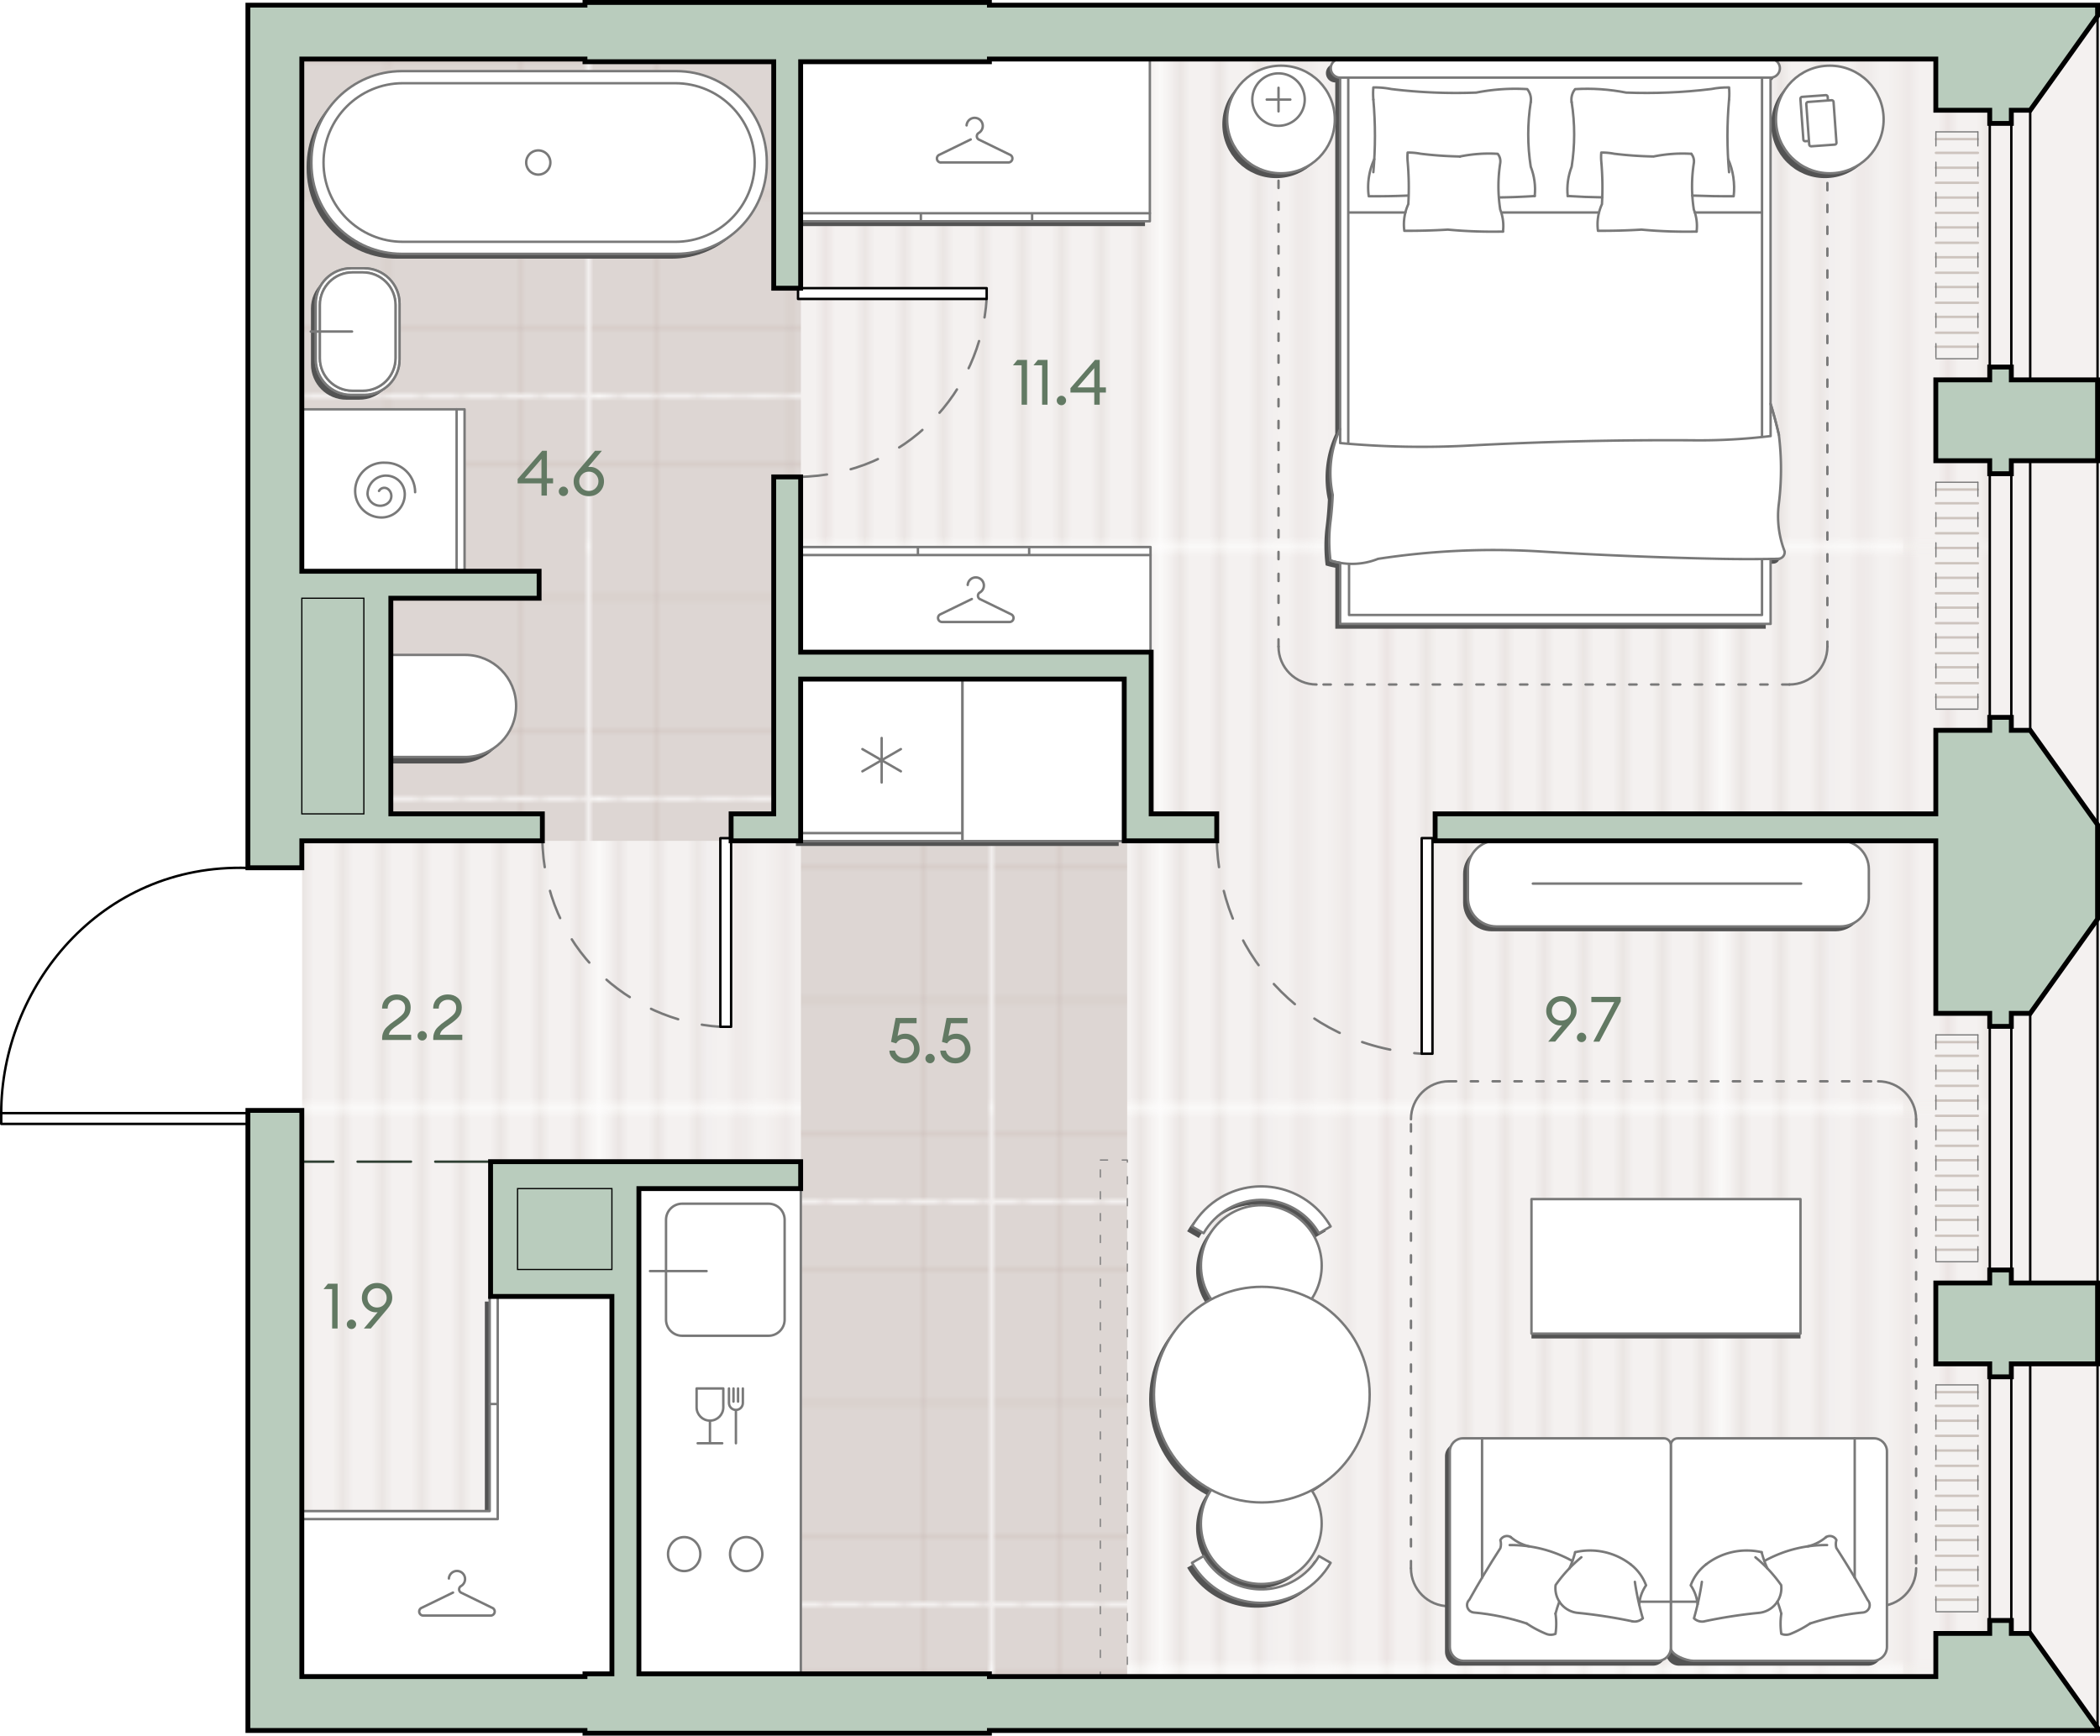 <?xml version="1.0" encoding="UTF-8" standalone="no"?>
<svg
   xml:space="preserve"
   width="432.69"
   height="357.67"
   version="1.0"
   viewBox="0 0 432.69 357.67"
   id="svg255"
   sodipodi:docname="4KM7CThKEtPCDtuZ.svg"
   xmlns:inkscape="http://www.inkscape.org/namespaces/inkscape"
   xmlns:sodipodi="http://sodipodi.sourceforge.net/DTD/sodipodi-0.dtd"
   xmlns:xlink="http://www.w3.org/1999/xlink"
   xmlns="http://www.w3.org/2000/svg"
   xmlns:svg="http://www.w3.org/2000/svg"><defs
     id="defs259" /><sodipodi:namedview
     id="namedview257"
     pagecolor="#ffffff"
     bordercolor="#000000"
     borderopacity="0.25"
     inkscape:showpageshadow="2"
     inkscape:pageopacity="0.0"
     inkscape:pagecheckerboard="0"
     inkscape:deskcolor="#d1d1d1" /><pattern
     id="a_319"
     width="56.44"
     height="56.44"
     x="-492.2"
     y="418.22"
     patternUnits="userSpaceOnUse"
     style="overflow:visible"
     viewBox="0 -56.44 56.44 56.44"><path
       d="M0-56.44h56.44V0H0z"
       style="fill:none"
       id="path2" /><path
       d="M0-56.44h56.44V0H0z"
       style="fill:none"
       id="path4" /><path
       d="M0-56.44h56.44V0H0z"
       style="fill:#f4f1f0"
       id="path6" /><path
       d="M54.67 0v-56.44M50.6 0v-56.44M46.53 0v-56.44M42.46 0v-56.44M38.39 0v-56.44M34.32 0v-56.44M30.26 0v-56.44M26.19 0v-56.44M22.12 0v-56.44M18.05 0v-56.44M13.98 0v-56.44M9.91 0v-56.44M5.85 0v-56.44M1.78 0v-56.44"
       style="fill:none;stroke:#d1c4be;stroke-width:.25;stroke-miterlimit:10"
       id="path8" /></pattern><pattern
     id="c_748"
     width="82.02"
     height="82.02"
     x="-492.2"
     y="418.22"
     patternUnits="userSpaceOnUse"
     style="overflow:visible"
     viewBox="0 -82.02 82.02 82.02"><path
       d="M0-82.02h82.02V0H0z"
       style="fill:none"
       id="path11" /><path
       d="M0-82.02h82.02V0H0z"
       style="fill:none"
       id="path13" /><path
       d="M0-82.02h82.02V0H0z"
       style="fill:#ddd6d3"
       id="path15" /><path
       d="M0-68.35h82.02M0-41.01h82.02M0-13.67h82.02M41.01-82.02V0M13.67-82.02V0m54.68-82.02V0"
       style="fill:none;stroke:#c7b6b1;stroke-width:.25;stroke-miterlimit:10"
       id="path17" /></pattern><path
     d="M432.44 3.79v73.99h.25v17.67h-.25v73.99l.25.35v19.76l-.09.13-.16.22v73.99h.25v17.67h-.25v73.99l.25.35v1.22H204.36v.56h-84.33v-.56H50.58V231.86H.25c-.14 0-.25-.11-.25-.25v-2.22c0-13.96 5.76-27.55 15.81-37.29 9.43-9.14 21.45-13.77 34.77-13.49V.56h69.44V0h84.33v.56h228.33v2.88z"
     style="fill:#fff"
     id="path20" /><path
     d="M392.13 1.06h40.07v354.58h-40.07z"
     style="fill:#f4f1f0"
     id="path22" /><pattern
     xlink:href="#a_319"
     id="b_774"
     patternTransform="matrix(2.029 0 0 -2.029 16273.564 -34198.441)" /><path
     d="M62.24 12.16h347.53V345.5H62.24z"
     style="fill:url(#b_774)"
     id="path25" /><pattern
     xlink:href="#c_748"
     id="d_279"
     patternTransform="matrix(1 0 0 -1 198.969 -17677.584)" /><path
     d="M62.24 12.16h102.78v161.12H62.24z"
     style="fill:url(#d_279)"
     id="path28" /><pattern
     xlink:href="#c_748"
     id="e_667"
     patternTransform="matrix(1 0 0 -1 198.969 -17677.584)" /><path
     d="M165.03 139.94v105h-33.34V345.5h100.55V139.94z"
     style="fill:url(#e_667)"
     id="path31" /><path
     d="M99.9 268.22v44.18H61.24v34.15h63.71v-78.33zm-13.69 65.71h6.94m-.81-4.74-6.43 3.13"
     style="fill:#535353"
     id="path33" /><path
     d="M85.91 332.32c-.43.16-.64.64-.48 1.07.12.32.43.54.78.54m7.76-6.07c.8-.45 1.09-1.47.64-2.27s-1.47-1.09-2.27-.64c-.49.28-.81.78-.85 1.34m8.61 7.64h-6.95m.82-4.74 6.42 3.13m-.29 1.61c.46 0 .83-.37.83-.83a.84.84 0 0 0-.54-.78m-6.42-4.46a.78.78 0 0 0 0 1.33m7.58-15.14H61.06m38.89-23.72h1.6m0-22.11v45.83M163.99 141h33.33v33.33h-33.33zm0 31.68h33.33m-16.66-19.6v9.17m3.96-6.88-7.93 4.58m7.93 0-7.93-4.58M197.32 141h33.18v33.33h-33.18z"
     style="fill:#535353"
     id="path35" /><path
     d="M164.99 140h33.33v33.33h-33.33z"
     style="fill:#fff;stroke:#797979;stroke-width:.5;stroke-linecap:round;stroke-linejoin:round;stroke-miterlimit:10"
     id="path37" /><path
     d="M164.99 171.68h33.33m-16.66-19.6v9.17m3.96-6.88-7.93 4.58m7.93 0-7.93-4.58"
     style="fill:none;stroke:#797979;stroke-width:.5;stroke-linecap:round;stroke-linejoin:round;stroke-miterlimit:10"
     id="path39" /><path
     d="M98.37 278.3h99.94v33.33H98.37z"
     style="fill:#fff;stroke:#797979;stroke-width:.5;stroke-linecap:round;stroke-linejoin:round;stroke-miterlimit:10"
     transform="rotate(-90 148.342 294.968)"
     id="path41" /><path
     d="M143.53 286.13v3.88m0 0c0 1.52 1.23 2.75 2.75 2.75m0 0v4.66m0 0h-2.53m-.22-11.29h2.75m2.75 0v3.88m-2.75 2.75c1.52 0 2.75-1.23 2.75-2.75m-2.75 7.41h2.53m.22-11.29h-2.75m3.92 0v2.99m0 0c0 .79.64 1.43 1.43 1.43m0 0v6.87m1.43-11.29v2.99m-1.43 1.43c.79 0 1.43-.64 1.43-1.43m-1.93-2.99v2.71m.94-2.71v2.71m-6.48-26.9h-11.66m3.3-10.56v20.56c0 1.84 1.49 3.33 3.33 3.33h17.78c1.84 0 3.33-1.49 3.33-3.33v-20.56c0-1.84-1.49-3.33-3.33-3.33h-17.78c-1.84 0-3.33 1.49-3.33 3.33"
     style="fill:none;stroke:#797979;stroke-width:.5;stroke-linecap:round;stroke-linejoin:round;stroke-miterlimit:10"
     id="path43" /><path
     d="M198.32 140h33.18v33.33h-33.18z"
     style="fill:#fff;stroke:#797979;stroke-width:.5;stroke-linecap:round;stroke-linejoin:round;stroke-miterlimit:10"
     id="path45" /><path
     d="M150.42 320.26c0-1.93 1.49-3.5 3.33-3.5s3.33 1.57 3.33 3.5-1.49 3.5-3.33 3.5-3.33-1.57-3.33-3.5m-12.78 0c0-1.93 1.49-3.5 3.33-3.5s3.33 1.57 3.33 3.5-1.49 3.5-3.33 3.5-3.33-1.57-3.33-3.5"
     style="fill:none;stroke:#797979;stroke-width:.5;stroke-linecap:round;stroke-linejoin:round;stroke-miterlimit:10"
     id="path47" /><path
     d="M62.39 84.35h33.33v33.33H62.39z"
     style="fill:#fff;stroke:#797979;stroke-width:.5;stroke-linecap:round;stroke-linejoin:round;stroke-miterlimit:10"
     id="path49" /><path
     d="M94.08 117.68V84.35m-14.05 16.51a1.25 1.25 0 0 0-1.77.08c-.06.07-.12.15-.17.23m1.74 2.58a1.86 1.86 0 0 0 .48-2.58c-.08-.11-.17-.22-.27-.31m-4.31.99a2.624 2.624 0 0 0 4.1 1.91m-.27-5.75a3.83 3.83 0 0 0-3.83 3.83m7.67.01a3.83 3.83 0 0 0-3.83-3.83m-.96 8.62a4.79 4.79 0 0 0 4.79-4.79m-10.22-.64c0 3 2.43 5.43 5.43 5.43m.85-11.28a5.866 5.866 0 0 0-6.27 5.43c-.01.14-.01.28-.01.42m12.35.22c0-3.35-2.72-6.07-6.07-6.07"
     style="fill:none;stroke:#797979;stroke-width:.5;stroke-linecap:round;stroke-linejoin:round;stroke-miterlimit:10"
     id="path51" /><path
     d="M156.99 34.31v.35c0 10.3-8.35 18.65-18.65 18.65H81.82c-10.3 0-18.65-8.35-18.65-18.65v-.35c0-10.3 8.35-18.65 18.65-18.65h56.51c10.31 0 18.66 8.35 18.66 18.65"
     style="fill:#535353"
     id="path53" /><path
     d="M157.99 33.31v.35c0 10.3-8.35 18.65-18.65 18.65H82.82c-10.3 0-18.65-8.35-18.65-18.65v-.35c0-10.3 8.35-18.65 18.65-18.65h56.51c10.31 0 18.66 8.35 18.66 18.65"
     style="fill:#fff;stroke:#797979;stroke-width:.5;stroke-linecap:round;stroke-linejoin:round;stroke-miterlimit:10"
     id="path55" /><path
     d="M155.5 33.49c0 9.02-7.32 16.34-16.34 16.34H83c-9.02 0-16.34-7.32-16.34-16.34v0c0-9.02 7.32-16.34 16.34-16.34h56.16c9.02 0 16.34 7.32 16.34 16.34"
     style="fill:none;stroke:#797979;stroke-width:.5;stroke-linecap:round;stroke-linejoin:round;stroke-miterlimit:10"
     id="path57" /><path
     d="M108.42 33.49a2.49 2.49 0 1 1 4.98 0 2.49 2.49 0 0 1-4.98 0"
     style="fill:none;stroke:#797979;stroke-width:.5;stroke-linecap:round;stroke-linejoin:round;stroke-miterlimit:10"
     id="path59" /><path
     d="M81.32 63.58v11.5c0 4.02-3.26 7.29-7.29 7.29h-2.67c-4.02 0-7.29-3.26-7.29-7.29v-11.5c0-4.02 3.26-7.29 7.29-7.29h2.67c4.03.01 7.29 3.27 7.29 7.29"
     style="fill:#535353"
     id="path61" /><path
     d="M82.32 62.58v11.5c0 4.02-3.26 7.29-7.29 7.29h-2.67c-4.02 0-7.29-3.26-7.29-7.29v-11.5c0-4.02 3.26-7.29 7.29-7.29h2.67c4.03.01 7.29 3.27 7.29 7.29"
     style="fill:#fff;stroke:#797979;stroke-width:.5;stroke-linecap:round;stroke-linejoin:round;stroke-miterlimit:10"
     id="path63" /><path
     d="M82.32 62.58v11.5c0 4.02-3.26 7.29-7.29 7.29h-2.67c-4.02 0-7.29-3.26-7.29-7.29v-11.5c0-4.02 3.26-7.29 7.29-7.29h2.67c4.03.01 7.29 3.27 7.29 7.29"
     style="fill:#fff;stroke:#797979;stroke-width:.5;stroke-linecap:round;stroke-linejoin:round;stroke-miterlimit:10"
     id="path65" /><path
     d="M81.49 62.86v10.93c0 3.72-3.01 6.73-6.73 6.73h-2.12c-3.72 0-6.73-3.01-6.73-6.73V62.86c0-3.72 3.01-6.73 6.73-6.73h2.12c3.72 0 6.73 3.01 6.73 6.73"
     style="fill:#fff;stroke:#797979;stroke-width:.5;stroke-linecap:round;stroke-linejoin:round;stroke-miterlimit:10"
     id="path67" /><path
     d="M81.49 62.86v10.93c0 3.72-3.01 6.73-6.73 6.73h-2.12c-3.72 0-6.73-3.01-6.73-6.73V62.86c0-3.72 3.01-6.73 6.73-6.73h2.12c3.72 0 6.73 3.01 6.73 6.73"
     style="fill:#fff;stroke:#797979;stroke-width:.5;stroke-linecap:round;stroke-linejoin:round;stroke-miterlimit:10"
     id="path69" /><path
     d="M72.54 68.32h-8.51"
     style="fill:none;stroke:#797979;stroke-width:.5;stroke-linecap:round;stroke-linejoin:round;stroke-miterlimit:10"
     id="path71" /><path
     d="M100.9 267.22v44.18H62.24v34.15h63.71v-78.33z"
     style="fill:#fff;stroke:#797979;stroke-width:.5;stroke-linecap:round;stroke-linejoin:round;stroke-miterlimit:10"
     id="path73" /><path
     d="M87.21 332.93h6.94m-.81-4.74-6.43 3.13m0 0c-.43.16-.64.64-.48 1.07.12.32.43.54.78.54m7.76-6.07c.8-.45 1.09-1.47.64-2.27s-1.47-1.09-2.27-.64c-.49.28-.81.78-.85 1.34m8.61 7.64h-6.95m.82-4.74 6.42 3.13m-.29 1.61c.46 0 .83-.37.83-.83a.84.84 0 0 0-.54-.78m-6.42-4.46a.78.78 0 0 0 0 1.33m7.58-15.14H62.06m38.89-23.72h1.6m0-22.11v45.83"
     style="fill:none;stroke:#797979;stroke-width:.5;stroke-linecap:round;stroke-linejoin:round;stroke-miterlimit:10"
     id="path75" /><path
     d="M105 146.82c0 5.81-4.71 10.52-10.52 10.52H66.87V136.3h27.61c5.81.01 10.52 4.71 10.52 10.52m-26.03-10.51v21.03"
     style="fill:#535353"
     id="path77" /><path
     d="M106.34 145.48c0 5.81-4.71 10.52-10.52 10.52h-27.6v-21.04h27.61c5.8 0 10.51 4.71 10.51 10.52"
     style="fill:#fff;stroke:#797979;stroke-width:.5;stroke-linecap:round;stroke-linejoin:round;stroke-miterlimit:10"
     id="path79" /><path
     d="M80.31 134.96V156"
     style="fill:none;stroke:#797979;stroke-width:.5;stroke-linecap:round;stroke-linejoin:round;stroke-miterlimit:10"
     id="path81" /><path
     d="M407.53 332.14v-46.75h-8.65v46.75z"
     style="fill-rule:evenodd;clip-rule:evenodd;fill:#f4f2f1"
     id="path83" /><path
     d="M398.88 289.71h8.65m-8.65 6.18h8.65m-8.65-3.11h8.65m-8.65-5.89h8.65m-8.65 12.03h8.65m-8.65 6.15h8.65m-8.65 6.15h8.65m-8.65 6.15h8.65m-8.65 6.15h8.65m-8.65 6.14h8.65m-8.65-27.59h8.65m-8.65 6.18h8.65m-8.65 6.18h8.65m-8.65 6.18h8.65m-8.65 6.18h8.65"
     style="fill:none;stroke:#cdc4be;stroke-width:.5;stroke-linecap:round;stroke-linejoin:round;stroke-miterlimit:10"
     id="path85" /><path
     d="M398.88 285.4v46.74m8.65-46.74v46.74"
     style="fill:none;stroke:#797979;stroke-width:.255;stroke-linecap:round;stroke-linejoin:round;stroke-miterlimit:10;stroke-dasharray:2.9,3.333"
     id="path87" /><path
     d="M398.88 332.14h8.65m0-46.75h-8.65"
     style="fill:none;stroke:#797979;stroke-width:.255;stroke-linecap:round;stroke-linejoin:round;stroke-miterlimit:10"
     id="path89" /><path
     d="M407.53 260.02v-46.76h-8.65v46.76z"
     style="fill-rule:evenodd;clip-rule:evenodd;fill:#f4f2f1"
     id="path91" /><path
     d="M398.88 217.58h8.65m-8.65 6.18h8.65m-8.65-3.11h8.65m-8.65-5.89h8.65m-8.65 12.04h8.65m-8.65 6.14h8.65m-8.65 6.15h8.65m-8.65 6.15h8.65m-8.65 6.15h8.65m-8.65 6.15h8.65m-8.65-27.6h8.65m-8.65 6.18h8.65m-8.65 6.18h8.65m-8.65 6.18h8.65m-8.65 6.18h8.65"
     style="fill:none;stroke:#cdc4be;stroke-width:.5;stroke-linecap:round;stroke-linejoin:round;stroke-miterlimit:10"
     id="path93" /><path
     d="M398.88 213.27v46.75m8.65-46.75v46.75"
     style="fill:none;stroke:#797979;stroke-width:.255;stroke-linecap:round;stroke-linejoin:round;stroke-miterlimit:10;stroke-dasharray:2.9,3.333"
     id="path95" /><path
     d="M398.88 260.02h8.65m0-46.76h-8.65"
     style="fill:none;stroke:#797979;stroke-width:.255;stroke-linecap:round;stroke-linejoin:round;stroke-miterlimit:10"
     id="path97" /><path
     d="M407.53 146.14V99.38h-8.65v46.76z"
     style="fill-rule:evenodd;clip-rule:evenodd;fill:#f4f2f1"
     id="path99" /><path
     d="M398.88 103.71h8.65m-8.65 6.18h8.65m-8.65-3.12h8.65m-8.65-5.89h8.65m-8.65 12.04h8.65m-8.65 6.15h8.65m-8.65 6.15h8.65m-8.65 6.14h8.65m-8.65 6.15h8.65m-8.65 6.15h8.65m-8.65-27.59h8.65m-8.65 6.18h8.65m-8.65 6.17h8.65m-8.65 6.18h8.65m-8.65 6.18h8.65"
     style="fill:none;stroke:#cdc4be;stroke-width:.5;stroke-linecap:round;stroke-linejoin:round;stroke-miterlimit:10"
     id="path101" /><path
     d="M398.88 99.39v46.75m8.65-46.75v46.75"
     style="fill:none;stroke:#797979;stroke-width:.255;stroke-linecap:round;stroke-linejoin:round;stroke-miterlimit:10;stroke-dasharray:2.9,3.333"
     id="path103" /><path
     d="M398.88 146.14h8.65m0-46.76h-8.65"
     style="fill:none;stroke:#797979;stroke-width:.255;stroke-linecap:round;stroke-linejoin:round;stroke-miterlimit:10"
     id="path105" /><path
     d="M407.53 73.93V27.17h-8.65v46.76z"
     style="fill-rule:evenodd;clip-rule:evenodd;fill:#f4f2f1"
     id="path107" /><path
     d="M398.88 31.5h8.65m-8.65 6.17h8.65m-8.65-3.11h8.65m-8.65-5.89h8.65m-8.65 12.04h8.65m-8.65 6.15h8.65m-8.65 6.15h8.65m-8.65 6.14h8.65m-8.65 6.15h8.65m-8.65 6.15h8.65m-8.65-27.6h8.65m-8.65 6.18h8.65m-8.65 6.18h8.65m-8.65 6.18h8.65m-8.65 6.18h8.65"
     style="fill:none;stroke:#cdc4be;stroke-width:.5;stroke-linecap:round;stroke-linejoin:round;stroke-miterlimit:10"
     id="path109" /><path
     d="M398.88 27.18v46.75m8.65-46.75v46.75"
     style="fill:none;stroke:#797979;stroke-width:.255;stroke-linecap:round;stroke-linejoin:round;stroke-miterlimit:10;stroke-dasharray:2.9,3.333"
     id="path111" /><path
     d="M398.88 73.93h8.65m0-46.76h-8.65"
     style="fill:none;stroke:#797979;stroke-width:.255;stroke-linecap:round;stroke-linejoin:round;stroke-miterlimit:10"
     id="path113" /><path
     d="M394.8 230.65v92.53m-96.26-100.35h88.45m-96.27 100.35v-92.53M386.99 331h-88.45"
     style="fill:none;stroke:#797979;stroke-width:.5;stroke-linecap:round;stroke-linejoin:round;stroke-miterlimit:10;stroke-dasharray:1.5,3"
     id="path115" /><path
     d="M394.8 230.65c0-4.32-3.5-7.82-7.82-7.82m.01 108.17c4.32 0 7.82-3.5 7.82-7.82m-96.27-100.35c-4.32 0-7.82 3.5-7.82 7.82m0 92.53c0 4.32 3.5 7.82 7.82 7.82"
     style="fill:none;stroke:#797979;stroke-width:.5;stroke-linecap:round;stroke-linejoin:round;stroke-miterlimit:10"
     id="path117" /><path
     d="M315.54 248.12h55.43v27.72h-55.43z"
     style="fill:#535353"
     transform="rotate(-180 343.26 261.974)"
     id="path119" /><path
     d="M344.69 297.4h40.39c1.5 0 2.71 1.21 2.71 2.71v40.25c0 1.6-1.3 2.9-2.9 2.9h-38.93c-1.5 0-2.71-1.21-2.71-2.71v-41.72c.01-.78.65-1.43 1.44-1.43"
     style="fill:#535353"
     id="path121" /><path
     d="M341.83 297.4h-41.39c-1.5 0-2.71 1.21-2.71 2.71v40.25c0 1.6 1.3 2.9 2.9 2.9h39.93c1.5 0 2.71-1.21 2.71-2.71v-41.72c-.01-.78-.65-1.43-1.44-1.43"
     style="fill:#535353"
     id="path123" /><path
     d="M345.69 296.4h40.39c1.5 0 2.71 1.21 2.71 2.71v40.25c0 1.6-1.3 2.9-2.9 2.9h-36.93c-1.5 0-4.71-1.21-4.71-2.71v-41.72c.01-.78.65-1.43 1.44-1.43"
     style="fill:#fff;stroke:#797979;stroke-width:.5;stroke-linecap:round;stroke-linejoin:round;stroke-miterlimit:10"
     id="path125" /><path
     d="M342.83 296.4h-41.39c-1.5 0-2.71 1.21-2.71 2.71v40.25c0 1.6 1.3 2.9 2.9 2.9h39.93c1.5 0 2.71-1.21 2.71-2.71v-41.72c-.01-.78-.65-1.43-1.44-1.43"
     style="fill:#fff;stroke:#797979;stroke-width:.5;stroke-linecap:round;stroke-linejoin:round;stroke-miterlimit:10"
     id="path127" /><path
     d="M314.58 334.57c-3.54-1.17-7.2-1.93-10.9-2.27m-.96-2.61c-.6.6-.59 1.57.01 2.17.25.25.58.4.94.44m5.47-13.26c-2.25 3.48-4.39 7.04-6.41 10.66m6.41-10.66c.16-.54.16-1.12 0-1.66m12.15 12.67c-.3.82-.57 1.64-.79 2.48m-9.23-15.78c-.72-.43-1.65-.19-2.08.53-.02.03-.04.06-.05.09m14.85 4.32c-3.95-2.2-8.4-3.33-12.93-3.29"
     style="fill:none;stroke:#797979;stroke-width:.5;stroke-linecap:round;stroke-linejoin:round;stroke-miterlimit:10"
     id="path129" /><path
     d="M311.27 316.75c1.09.93 2.39 1.59 3.78 1.91m5.45 18.03c.2-1.38.2-2.78 0-4.16m-1.94 4.16c.62.26 1.32.26 1.94 0m-5.92-2.12c1.25.84 2.59 1.55 3.98 2.12m18.29-10.71c.38 2.54.92 5.04 1.63 7.51m-2.16.62c-3.71-.78-7.46-1.36-11.23-1.74m10.91-9.98a13.67 13.67 0 0 0-11.45-2.52m1.28 1.04a29.2 29.2 0 0 0-5.31 5.74m0 .01a5.11 5.11 0 0 0 4.45 5.7c.04.01.08.01.12.01"
     style="fill:none;stroke:#797979;stroke-width:.5;stroke-linecap:round;stroke-linejoin:round;stroke-miterlimit:10"
     id="path131" /><path
     d="M336.32 334.11c.78.17 1.59-.07 2.17-.63m.67-6.78a8.2 8.2 0 0 0-1.42 3.91m1.42-3.91c-.63-1.7-1.73-3.2-3.16-4.31m-12.63.81c.49-1.07.89-2.19 1.18-3.33m59.3 12.43a49.4 49.4 0 0 0-10.9 2.27m10.9-2.27c.84-.08 1.46-.82 1.38-1.67-.03-.35-.19-.68-.44-.94m.01 0c-2.02-3.62-4.16-7.17-6.41-10.66m-.01-1.66a2.93 2.93 0 0 0 0 1.66m-11.36 13.5c-.22-.84-.49-1.67-.79-2.48m12.15-12.68a1.507 1.507 0 0 0-2.03-.67c-.03.02-.06.03-.09.05m.2 1.65c-4.52-.04-8.97 1.09-12.93 3.29"
     style="fill:none;stroke:#797979;stroke-width:.5;stroke-linecap:round;stroke-linejoin:round;stroke-miterlimit:10"
     id="path133" /><path
     d="M372.47 318.67a9 9 0 0 0 3.78-1.91m-9.23 15.77c-.2 1.38-.2 2.78 0 4.16m0 0c.62.26 1.32.26 1.94 0m0 0c1.39-.57 2.73-1.28 3.98-2.12m-23.91-1.08c.71-2.46 1.26-4.97 1.63-7.51m11.77 6.39c-3.77.37-7.52.95-11.23 1.74m11.77-14.24c-4-.92-8.21 0-11.45 2.52m15.48 4.27a29.2 29.2 0 0 0-5.31-5.74m.74 11.45a5.11 5.11 0 0 0 4.58-5.59c0-.04-.01-.08-.01-.12m-17.97 6.83c.57.56 1.39.79 2.17.63"
     style="fill:none;stroke:#797979;stroke-width:.5;stroke-linecap:round;stroke-linejoin:round;stroke-miterlimit:10"
     id="path135" /><path
     d="M349.78 330.61c-.13-1.4-.62-2.75-1.42-3.91m3.16-4.31a9.7 9.7 0 0 0-3.16 4.31m14.61-6.83c.29 1.14.69 2.26 1.18 3.33m-14.44 6.87h-5.45m37.89-4.96V296.4m-44.34 33.67h6.45m-38.89-4.96V296.4"
     style="fill:none;stroke:#797979;stroke-width:.5;stroke-linecap:round;stroke-linejoin:round;stroke-miterlimit:10"
     id="path137" /><path
     d="M315.54 247.12h55.43v27.72h-55.43z"
     style="fill:#fff;stroke:#797979;stroke-width:.5;stroke-linecap:round;stroke-linejoin:round;stroke-miterlimit:10"
     transform="rotate(-180 343.26 260.974)"
     id="path139" /><path
     d="M378.16 191.92h-70.8c-3.26 0-5.9-2.64-5.9-5.9v-5.89c0-3.26 2.64-5.9 5.9-5.9h70.8c3.26 0 5.9 2.64 5.9 5.9v5.89c0 3.26-2.64 5.9-5.9 5.9m-63.33-8.83h55.28"
     style="fill:#535353"
     id="path141" /><path
     d="M379.16 190.92h-70.8c-3.26 0-5.9-2.64-5.9-5.9v-5.89c0-3.26 2.64-5.9 5.9-5.9h70.8c3.26 0 5.9 2.64 5.9 5.9v5.89c0 3.26-2.64 5.9-5.9 5.9m-63.33-8.83h55.28"
     style="fill:#fff;stroke:#797979;stroke-width:.5;stroke-linecap:round;stroke-linejoin:round;stroke-miterlimit:10"
     id="path143" /><path
     d="M244.6 323.06c4.56 7.89 14.64 10.59 22.53 6.04 2.51-1.45 4.59-3.53 6.04-6.04l-2.4-1.39c-1.2 2.09-2.94 3.82-5.02 5.02-6.57 3.79-14.96 1.54-18.75-5.02zm0-69.32c1.45-2.51 3.53-4.59 6.04-6.04 7.89-4.56 17.98-1.85 22.53 6.04l-2.4 1.39c-3.79-6.57-12.19-8.81-18.75-5.02-2.09 1.2-3.82 2.94-5.02 5.02z"
     style="fill:#535353"
     id="path145" /><circle
     cx="258.88"
     cy="314.98"
     r="12.44"
     style="fill:#535353"
     id="circle147" /><circle
     cx="258.89"
     cy="261.81"
     r="12.44"
     style="fill:#535353"
     id="circle149" /><circle
     cx="258.99"
     cy="288.4"
     r="22.22"
     style="fill:#535353"
     id="circle151" /><path
     d="M245.6 322.06c4.56 7.89 14.64 10.59 22.53 6.04 2.51-1.45 4.59-3.53 6.04-6.04l-2.4-1.39c-1.2 2.09-2.94 3.82-5.02 5.02-6.57 3.79-14.96 1.54-18.75-5.02zm0-69.32c1.45-2.51 3.53-4.59 6.04-6.04 7.89-4.56 17.98-1.85 22.53 6.04l-2.4 1.39c-3.79-6.57-12.19-8.81-18.75-5.02-2.09 1.2-3.82 2.94-5.02 5.02z"
     style="fill:#fff;stroke:#797979;stroke-width:.5;stroke-linecap:round;stroke-linejoin:round;stroke-miterlimit:10"
     id="path153" /><circle
     cx="259.88"
     cy="313.98"
     r="12.44"
     style="fill:#fff;stroke:#797979;stroke-width:.5;stroke-linecap:round;stroke-linejoin:round;stroke-miterlimit:10"
     id="circle155" /><circle
     cx="259.89"
     cy="260.81"
     r="12.44"
     style="fill:#fff;stroke:#797979;stroke-width:.5;stroke-linecap:round;stroke-linejoin:round;stroke-miterlimit:10"
     id="circle157" /><circle
     cx="259.99"
     cy="287.4"
     r="22.22"
     style="fill:#fff;stroke:#797979;stroke-width:.5;stroke-linecap:round;stroke-linejoin:round;stroke-miterlimit:10"
     id="circle159" /><path
     d="M226.72 239.05h5.56V345.5h-5.56z"
     style="fill-rule:evenodd;clip-rule:evenodd;fill:none;stroke:#797979;stroke-width:.25;stroke-linecap:round;stroke-linejoin:round;stroke-miterlimit:10;stroke-dasharray:1.5,3"
     id="path161" /><path
     d="M376.52 19.71v113.53m-113.09 0V19.71M368.7 141.06h-97.45"
     style="fill:none;stroke:#797979;stroke-width:.5;stroke-linecap:round;stroke-linejoin:round;stroke-miterlimit:10;stroke-dasharray:1.5,3"
     id="path163" /><path
     d="M368.7 141.06c4.32 0 7.82-3.5 7.82-7.82m-113.09 0c0 4.32 3.5 7.82 7.82 7.82"
     style="fill:none;stroke:#797979;stroke-width:.5;stroke-linecap:round;stroke-linejoin:round;stroke-miterlimit:10"
     id="path165" /><path
     d="M251.85 25.62c0-6.12 4.96-11.09 11.09-11.09 6.12 0 11.09 4.96 11.09 11.09s-4.96 11.09-11.09 11.09-11.09-4.96-11.09-11.09m113.08 0c0-6.12 4.96-11.09 11.09-11.09 6.12 0 11.09 4.96 11.09 11.09s-4.96 11.09-11.09 11.09-11.09-4.96-11.09-11.09"
     style="fill:#535353"
     id="path167" /><path
     d="M275.13 89.41a21.4 21.4 0 0 0-1.53 13.56 68 68 0 0 1-.46 5.5c-.34 2.67-.34 5.37 0 8.04.65.21 1.32.36 1.99.48v12.58h88.69v-13.39c.6-.01 1.21-.01 1.81-.02h-.28c.76 0 1.37-.61 1.37-1.37 0-.06 0-.11-.01-.17-1.2-3.1-1.61-6.45-1.2-9.75.59-4.72.6-9.5.02-14.22-.49-2.16-1.06-4.3-1.72-6.42V16.99a1.92 1.92 0 0 0 0-3.84h-88.69a1.92 1.92 0 0 0 0 3.84v72.42z"
     style="fill:#535353"
     id="path169" /><path
     d="M365.93 24.62c0-6.12 4.96-11.09 11.09-11.09s11.09 4.96 11.09 11.09-4.96 11.09-11.09 11.09-11.09-4.96-11.09-11.09m-113.08 0c0-6.12 4.96-11.09 11.09-11.09s11.09 4.96 11.09 11.09-4.96 11.09-11.09 11.09-11.09-4.96-11.09-11.09"
     style="fill:#fff;stroke:#797979;stroke-width:.5;stroke-linecap:round;stroke-linejoin:round;stroke-miterlimit:10"
     id="path171" /><path
     d="M276.13 88.41a21.4 21.4 0 0 0-1.53 13.56 68 68 0 0 1-.46 5.5c-.34 2.67-.34 5.37 0 8.04.65.21 1.32.36 1.99.48v12.58h88.69v-13.39c.6-.01 1.21-.01 1.81-.02h-.28c.76 0 1.37-.61 1.37-1.37 0-.06 0-.11-.01-.17-1.2-3.1-1.61-6.45-1.2-9.75.59-4.72.6-9.5.02-14.22-.49-2.16-1.06-4.3-1.72-6.42V15.99a1.92 1.92 0 0 0 0-3.84h-88.69a1.92 1.92 0 0 0 0 3.84v72.42z"
     style="fill:#fff;stroke:#797979;stroke-width:.5;stroke-linecap:round;stroke-linejoin:round;stroke-miterlimit:10"
     id="path173" /><path
     d="M323.83 34.35c.69-4.41.69-8.9 0-13.3m32.43-.53c-.44 4.98-.44 9.99 0 14.97m-32.43-1.14c-.74 1.92-1.02 3.99-.82 6.04"
     style="fill:none;stroke:#797979;stroke-width:.5;stroke-linecap:round;stroke-linejoin:round;stroke-miterlimit:10"
     id="path175" /><path
     d="M357.21 40.44c.29-2.52-.08-5.32-1.14-7.63m-33.06 7.58c2.37.16 4.75.25 7.12.28m18.56-.37c2.84.11 5.68.16 8.51.14m-32.66-22.07c-.61.75-.87 1.72-.72 2.68m32.44-.53q.105-1.245 0-2.49m-21.21 1.05c-3.46-.68-6.99-.92-10.51-.71m10.51.71c5.85.22 11.7-.02 17.51-.73m3.7-.33c-1.24-.02-2.48.09-3.69.33m-37.17 2.7c-.69 4.41-.69 8.9 0 13.3m-32.43 1.13c.44-4.98.44-9.99 0-14.97m33.25 19.88c.21-2.05-.07-4.12-.82-6.04"
     style="fill:none;stroke:#797979;stroke-width:.5;stroke-linecap:round;stroke-linejoin:round;stroke-miterlimit:10"
     id="path177" /><path
     d="M283.16 32.81a13.9 13.9 0 0 0-1.17 7.39m27.11.48c2.38-.03 4.75-.13 7.12-.28m-34.2.04c2.84.02 5.31-.02 8.15-.14m25.23-19.25c.15-.95-.11-1.93-.72-2.68m-31.71-.35q-.105 1.245 0 2.49m31.71-2.14c-3.52-.21-7.05.03-10.51.71m-17.51-.73c5.81.71 11.67.95 17.51.73m-17.51-.73q-1.83-.36-3.69-.33m81.85 65.2v6.65m-88.69 1.43c8.51.79 17.06.98 25.59.57m47.66-1.13c-15.89-.12-31.79.26-47.66 1.13m47.66-1.13c5.16.04 10.32-.26 15.44-.88m-90.68 25.64c3.19 1.03 6.65.92 9.76-.32m33.43-1.54c-11.16-.69-22.37-.17-33.43 1.53m33.43-1.53c12.17.75 24.36 1.26 36.55 1.51m0 0q6.375.135 12.75 0m-90.5-99.16h88.69m1.72 73.65c-.49-2.16-1.06-4.3-1.72-6.42m-86.86 43.51v-10.55m0-72.39h11.61m73.48-27.8v74.08m-86.92 1.23v-2.9m86.92 38.33h-85.09m-.16-35.28V15.99m85.25 99.22v11.52m-33.12-95.28c-.05.6-.05 1.2 0 1.79m8.29 14.08c3.77.35 7.56.48 11.35.4m-20.32-.16q4.485.03 8.97-.24m-8.15-5.24a10 10 0 0 0-.84 5.31m.84-5.31c.17-2.95.12-5.9-.14-8.84m2.65-1.56c-.87-.17-1.76-.25-2.65-.24m2.65.24q4.05.495 8.13.57m7.78-.55c-2.61-.16-5.22.03-7.78.55"
     style="fill:none;stroke:#797979;stroke-width:.5;stroke-linecap:round;stroke-linejoin:round;stroke-miterlimit:10"
     id="path179" /><path
     d="M349 33.62a2.42 2.42 0 0 0-.52-1.92m.52 1.92c-.49 3.17-.49 6.4 0 9.56m.57 4.54a9.34 9.34 0 0 0-.57-4.53m-58.97-11.74c-.05.6-.05 1.2 0 1.79m8.29 14.08c3.77.35 7.56.48 11.35.4m-20.32-.16q4.485.03 8.97-.24m-8.15-5.24a10 10 0 0 0-.84 5.31m.84-5.31c.17-2.95.12-5.9-.14-8.84m2.66-1.56c-.87-.17-1.76-.25-2.65-.24m2.65.24q4.05.495 8.13.57"
     style="fill:none;stroke:#797979;stroke-width:.5;stroke-linecap:round;stroke-linejoin:round;stroke-miterlimit:10"
     id="path181" /><path
     d="M308.59 31.7c-2.61-.16-5.22.03-7.78.55m8.3 1.37a2.42 2.42 0 0 0-.52-1.92m.52 1.92c-.49 3.17-.49 6.4 0 9.56m.57 4.54a9.34 9.34 0 0 0-.57-4.53m.21.6h20.14m19.75 0h13.84m-99.62-28.67c2.98 0 5.4 2.42 5.4 5.4s-2.42 5.4-5.4 5.4-5.4-2.42-5.4-5.4 2.42-5.4 5.4-5.4m0 5.4h2.43m-2.43 0H261m2.43 0v-2.43m0 2.43v2.43m114.61 6.85-4.85.35m4.6-9.14.6 8.38m-5.86-8.38 4.85-.36m-4.6 9.14-.61-8.38m5.87 8.39c.21-.02.37-.2.35-.41m-.6-8.38a.38.38 0 0 0-.41-.35m-4.85.35a.38.38 0 0 0-.35.41m.6 8.37c.02.21.2.37.41.35m-.46-1.09-.75.05m4.6-9.14.05.75m-5.31-.75 4.85-.35m-4.6 9.14-.61-8.38m5.62-.41a.38.38 0 0 0-.41-.35m-4.85.35a.38.38 0 0 0-.35.41m.6 8.38c.02.21.2.37.41.35"
     style="fill:none;stroke:#797979;stroke-width:.5;stroke-linecap:round;stroke-linejoin:round;stroke-miterlimit:10"
     id="path183" /><path
     d="M182.9-6.43h33.47v72.57H182.9z"
     style="fill:#535353"
     transform="rotate(-90 199.637 29.859)"
     id="path185" /><path
     d="M184.12-7.21h33.41v72.19h-33.41z"
     style="fill:#fff;stroke:#797979;stroke-width:.5;stroke-linecap:round;stroke-linejoin:round;stroke-miterlimit:10"
     transform="rotate(-90 200.825 28.886)"
     id="path187" /><path
     d="M189.74 45.54v-1.6m22.92 1.6v-1.6m-18.78-10.46h6.94m-.81-4.74-6.43 3.14m0 0c-.43.16-.64.64-.48 1.07.12.32.43.54.78.54m7.76-6.08c.8-.45 1.09-1.47.64-2.27s-1.47-1.09-2.27-.64c-.49.28-.81.78-.85 1.34m8.61 7.64h-6.95m.82-4.74 6.43 3.14m-.3 1.6c.46 0 .83-.37.83-.83a.84.84 0 0 0-.54-.78m-6.42-4.46a.78.78 0 0 0 0 1.33m-36.91 15.2h72.19"
     style="fill:none;stroke:#797979;stroke-width:.5;stroke-linecap:round;stroke-linejoin:round;stroke-miterlimit:10"
     id="path189" /><path
     d="M190.2 87.58h21.7v72.02h-21.7z"
     style="fill:#fff;stroke:#797979;stroke-width:.5;stroke-linecap:round;stroke-linejoin:round;stroke-miterlimit:10"
     transform="rotate(90 201.053 123.585)"
     id="path191" /><path
     d="M212.05 112.78v1.6m-22.92-1.6v1.6m4.98 13.8h6.94m-.81-4.74-6.43 3.13m0 0c-.43.16-.64.64-.48 1.07.12.32.43.54.78.54m7.76-6.07c.8-.45 1.09-1.47.64-2.27s-1.47-1.09-2.27-.64c-.49.28-.81.78-.85 1.34m8.61 7.64h-6.95m.82-4.74 6.42 3.13m-.29 1.61c.46 0 .83-.37.83-.83a.84.84 0 0 0-.54-.78m-6.42-4.46a.78.78 0 0 0 0 1.33m35.19-9.06h-72.19"
     style="fill:none;stroke:#797979;stroke-width:.5;stroke-linecap:round;stroke-linejoin:round;stroke-miterlimit:10"
     id="path193" /><path
     d="M100.68 239.39H61.99"
     style="fill:none;stroke:#2f4033;stroke-width:.5;stroke-linecap:round;stroke-linejoin:round;stroke-miterlimit:10;stroke-dasharray:11,5"
     id="path195" /><path
     d="M250.7 172.72c.3 22.72 17.23 42.89 42.23 44.43"
     style="fill:none;stroke:#797979;stroke-width:.5;stroke-linecap:round;stroke-linejoin:round;stroke-miterlimit:10;stroke-dasharray:6,5"
     id="path197" /><path
     d="M292.93 172.72h2.22v44.43h-2.22z"
     style="fill:#fff;stroke:#000;stroke-width:.5;stroke-linecap:round;stroke-linejoin:round;stroke-miterlimit:10"
     id="path199" /><path
     d="M164.42 98.28c22.72-.3 37.69-17.98 38.87-36.68"
     style="fill:none;stroke:#797979;stroke-width:.5;stroke-linecap:round;stroke-linejoin:round;stroke-miterlimit:10;stroke-dasharray:6,5"
     id="path201" /><path
     d="M182.75 41.06h2.22v38.87h-2.22z"
     style="fill:#fff;stroke:#000;stroke-width:.5;stroke-linecap:round;stroke-linejoin:round;stroke-miterlimit:10"
     transform="rotate(-90 183.861 60.494)"
     id="path203" /><path
     d="M111.74 172.73c.3 22.72 17.98 37.69 36.68 38.87"
     style="fill:none;stroke:#797979;stroke-width:.5;stroke-linecap:round;stroke-linejoin:round;stroke-miterlimit:10;stroke-dasharray:6,5"
     id="path205" /><path
     d="M148.42 172.73h2.22v38.87h-2.22z"
     style="fill:#fff;stroke:#000;stroke-width:.5;stroke-linecap:round;stroke-linejoin:round;stroke-miterlimit:10"
     id="path207" /><path
     d="M51.08 178.86C20.47 177.89.25 203.67.25 229.39"
     style="fill:none;stroke:#000;stroke-width:.5;stroke-linecap:round;stroke-linejoin:round;stroke-miterlimit:10"
     id="path209" /><path
     d="M24.56 205.08h2.22v50.83h-2.22z"
     style="fill:#fff;stroke:#000;stroke-width:.5;stroke-linecap:round;stroke-linejoin:round;stroke-miterlimit:10"
     transform="rotate(90 25.667 230.499)"
     id="path211" /><path
     d="M409.97 25.42h4.44v50.22h-4.44z"
     style="fill:none;stroke:#000;stroke-width:.5;stroke-linecap:round;stroke-linejoin:round;stroke-miterlimit:10"
     transform="rotate(-180 412.194 50.533)"
     id="path213" /><path
     d="M418.31 78.31V22.76"
     style="fill:none;stroke:#000;stroke-width:.5;stroke-miterlimit:10"
     id="path215" /><path
     d="M409.97 97.61h4.44v50.22h-4.44z"
     style="fill:none;stroke:#000;stroke-width:.5;stroke-linecap:round;stroke-linejoin:round;stroke-miterlimit:10"
     transform="rotate(-180 412.194 122.718)"
     id="path217" /><path
     d="M418.31 150.5V94.94"
     style="fill:none;stroke:#000;stroke-width:.5;stroke-miterlimit:10"
     id="path219" /><path
     d="M409.97 211.5h4.44v50.22h-4.44z"
     style="fill:none;stroke:#000;stroke-width:.5;stroke-linecap:round;stroke-linejoin:round;stroke-miterlimit:10"
     transform="rotate(-180 412.194 236.607)"
     id="path221" /><path
     d="M418.31 264.38v-55.55"
     style="fill:none;stroke:#000;stroke-width:.5;stroke-miterlimit:10"
     id="path223" /><path
     d="M409.97 283.72h4.44v50.22h-4.44z"
     style="fill:none;stroke:#000;stroke-width:.5;stroke-linecap:round;stroke-linejoin:round;stroke-miterlimit:10"
     transform="rotate(-180 412.194 308.83)"
     id="path225" /><path
     d="M418.31 336.61v-55.56"
     style="fill:none;stroke:#000;stroke-width:.5;stroke-miterlimit:10"
     id="path227" /><path
     d="M432.19 1.06v355"
     style="fill:none;stroke:#000;stroke-width:.5;stroke-linecap:round;stroke-linejoin:round;stroke-miterlimit:10"
     id="path229" /><path
     d="M159.42 98.28v69.44h-8.78v5.56h14.33v-33.34h66.67v33.34h19.06v-5.56h-13.51v-33.33h-72.22V98.28zm255 166.11v-2.67h-4.45v2.67h-11.11v16.67h11.11v2.67h4.45v-2.67h17.77v-16.67h-13.88zm0-186.11v-2.64h-4.45v2.64h-11.11v16.66h11.11v2.68h4.45v-2.68h17.77V78.28h-13.88zm0 72.22v-2.67h-4.45v2.67h-11.11v17.22H295.7v5.56h103.16v35.55h11.11v2.68h4.45v-2.68h3.89l13.88-19.44v-19.45l-13.88-19.44z"
     style="fill:#b9ccbd;stroke:#000;stroke-miterlimit:10"
     id="path231" /><path
     d="M418.31 1.06H203.86V.5h-83.33v.56H51.08v177.77h11.11v-5.55h49.56v-5.56H80.53v-44.44h30.55v-5.56H62.19V12.17h58.34v.55h38.89v46.67h5.55V12.72h38.89v-.55h195v10.55h11.11v2.71h4.45v-2.71h3.89l7.54-10.55 6.34-8.89V1.06zm0 335.55h-3.89v-2.67h-4.45v2.67h-11.11v8.89h-195v-.56h-72.22v-100h33.33v-5.55h-63.89v27.78h25v77.77h-5.55v.56H62.19V228.83H51.08v127.78h69.45v.56h83.33v-.56h228.33v-.55l-7.54-10.56z"
     style="fill:#b9ccbd;stroke:#000;stroke-miterlimit:10"
     id="path233" /><path
     d="M62.19 123.28h12.78v44.44H62.19zm44.45 121.66h19.44v16.67h-19.44z"
     style="fill:#b9ccbd;stroke:#000;stroke-width:.25;stroke-miterlimit:10"
     id="path235" /><g
     id="h1">
	<path
   id="h1_path"
   style="fill:none"
   d="M 164.98,239.47 H 61.97 v -66.2 h 103.02 v 66.2 z" />
	
		<g
   aria-label="2.2"
   transform="translate(86.992,214.319)"
   id="h1_text"
   style="font-size:13px;font-family:'Euclid Circular B';text-align:center;text-anchor:middle;fill:#627963"><path
     d="M -2.275,-1.079 V 0 h -5.98 v -0.442 q 0,-0.481 0.143,-0.91 0.156,-0.442 0.338,-0.741 0.182,-0.299 0.572,-0.663 0.39,-0.377 0.611,-0.546 0.221,-0.182 0.741,-0.546 0.52,-0.377 0.689,-0.494 0.923,-0.676 1.274,-1.131 0.364,-0.468 0.364,-1.222 0,-0.728 -0.468,-1.157 -0.468,-0.442 -1.222,-0.442 -0.793,0 -1.352,0.481 -0.559,0.481 -0.559,1.339 h -1.144 q 0,-1.3 0.858,-2.106 0.871,-0.806 2.184,-0.806 1.222,0 2.028,0.702 0.819,0.702 0.819,2.002 0,0.988 -0.481,1.69 -0.481,0.689 -1.651,1.534 -0.221,0.156 -0.624,0.442 -0.403,0.273 -0.624,0.442 -0.221,0.169 -0.494,0.416 -0.26,0.234 -0.416,0.507 -0.143,0.26 -0.208,0.572 z"
     id="path261" /><path
     d="M 0.676,-0.182 Q 0.403,0.104 -5.2566528e-6,0.104 -0.403,0.104 -0.689,-0.182 q -0.273,-0.286 -0.273,-0.689 0,-0.39 0.286,-0.676 0.286,-0.299 0.676,-0.299 0.39,0 0.676,0.299 0.286,0.286 0.286,0.676 0,0.403 -0.286,0.689 z"
     id="path263" /><path
     d="M 8.255,-1.079 V 0 h -5.98 v -0.442 q 0,-0.481 0.143,-0.91 0.156,-0.442 0.338,-0.741 0.182,-0.299 0.572,-0.663 0.39,-0.377 0.611,-0.546 0.221,-0.182 0.741,-0.546 0.52,-0.377 0.689,-0.494 0.923,-0.676 1.274,-1.131 0.364,-0.468 0.364,-1.222 0,-0.728 -0.468,-1.157 -0.468,-0.442 -1.222,-0.442 -0.793,0 -1.352,0.481 -0.559,0.481 -0.559,1.339 h -1.144 q 0,-1.3 0.858,-2.106 0.871,-0.806 2.184,-0.806 1.222,0 2.028,0.702 0.819,0.702 0.819,2.002 0,0.988 -0.481,1.69 -0.481,0.689 -1.651,1.534 -0.221,0.156 -0.624,0.442 -0.403,0.273 -0.624,0.442 -0.221,0.169 -0.494,0.416 -0.26,0.234 -0.416,0.507 -0.143,0.26 -0.208,0.572 z"
     id="path265" /></g>
</g><g
     id="s1">
	<path
   id="s1_path"
   style="fill:none"
   d="M 164.98,173.27 H 56.58 V 6.82 h 108.4 z" />
	
		<g
   aria-label="4.6"
   transform="translate(115.714,102.122)"
   id="s1_text"
   style="font-size:13px;font-family:'Euclid Circular B';text-align:center;text-anchor:middle;fill:#627963"><path
     d="m -4.147,0 v -2.509 h -4.914 v -0.897 l 5.057,-5.824 h 0.975 v 5.668 h 1.274 v 1.053 h -1.274 V 0 Z m -3.458,-3.562 h 3.458 V -7.54 Z"
     id="path268" /><path
     d="m 1.053,-0.182 q -0.273,0.286 -0.676,0.286 -0.403,0 -0.689,-0.286 -0.273,-0.286 -0.273,-0.689 0,-0.39 0.286,-0.676 0.286,-0.299 0.676,-0.299 0.39,0 0.676,0.299 0.286,0.286 0.286,0.676 0,0.403 -0.286,0.689 z"
     id="path270" /><path
     d="m 7.839,-0.754 q -0.884,0.884 -2.223,0.884 -1.339,0 -2.236,-0.884 -0.897,-0.884 -0.897,-2.158 0,-0.676 0.26,-1.209 0.273,-0.546 0.78,-1.144 l 3.367,-3.965 h 1.417 l -2.821,3.341 q 0.234,-0.026 0.364,-0.026 1.157,0 2.015,0.884 0.871,0.884 0.871,2.093 0,1.287 -0.897,2.184 z m -2.223,-0.195 q 0.832,0 1.404,-0.585 0.572,-0.585 0.572,-1.404 0,-0.819 -0.572,-1.404 -0.572,-0.585 -1.404,-0.585 -0.845,0 -1.417,0.585 -0.572,0.572 -0.572,1.404 0,0.832 0.572,1.417 0.572,0.572 1.417,0.572 z"
     id="path272" /></g>
</g><g
     id="c1">
	<path
   id="c1_path"
   style="fill:none"
   d="m 128.73,242.12 h 36.33 V 137.23 h 67.33 V 351.16 H 128.73 Z" />
	
		<g
   aria-label="5.5"
   transform="translate(191.636,219.007)"
   id="c1_text"
   style="font-size:13px;font-family:'Euclid Circular B';text-align:center;text-anchor:middle;fill:#627963"><path
     d="m -5.291,0.13 q -1.248,0 -2.158,-0.78 -0.91,-0.78 -0.936,-1.846 h 1.144 q 0.156,0.676 0.689,1.105 0.533,0.429 1.261,0.429 0.845,0 1.417,-0.572 0.572,-0.572 0.572,-1.404 0,-0.845 -0.546,-1.417 -0.546,-0.572 -1.391,-0.572 -1.157,0 -1.742,0.936 l -1.066,-0.312 0.949,-4.927 h 4.316 v 1.092 h -3.419 l -0.507,2.639 q 0.676,-0.481 1.612,-0.481 1.287,0 2.106,0.91 0.832,0.897 0.832,2.275 0,1.222 -0.897,2.08 -0.897,0.845 -2.236,0.845 z"
     id="path275" /><path
     d="M 0.676,-0.182 Q 0.403,0.104 -5.2566528e-6,0.104 -0.403,0.104 -0.689,-0.182 q -0.273,-0.286 -0.273,-0.689 0,-0.39 0.286,-0.676 0.286,-0.299 0.676,-0.299 0.39,0 0.676,0.299 0.286,0.286 0.286,0.676 0,0.403 -0.286,0.689 z"
     id="path277" /><path
     d="m 5.2,0.13 q -1.248,0 -2.158,-0.78 -0.91,-0.78 -0.936,-1.846 h 1.144 q 0.156,0.676 0.689,1.105 0.533,0.429 1.261,0.429 0.845,0 1.417,-0.572 0.572,-0.572 0.572,-1.404 0,-0.845 -0.546,-1.417 -0.546,-0.572 -1.391,-0.572 -1.157,0 -1.742,0.936 l -1.066,-0.312 0.949,-4.927 h 4.316 v 1.092 h -3.419 l -0.507,2.639 q 0.676,-0.481 1.612,-0.481 1.287,0 2.106,0.91 0.832,0.897 0.832,2.275 0,1.222 -0.897,2.08 -0.897,0.845 -2.236,0.845 z"
     id="path279" /></g>
</g><g
     id="r1">
	<path
   id="r1_path"
   style="fill:none"
   d="M 409.72,170.78 V 351.16 H 232.39 V 170.78 Z" />
	
		<g
   aria-label="9.7"
   transform="translate(326.078,214.655)"
   id="r1_text"
   style="font-size:13px;font-family:'Euclid Circular B';text-align:center;text-anchor:middle;fill:#627963"><path
     d="m -7.085,0 2.847,-3.354 q -0.143,0.013 -0.364,0.013 -1.157,0 -2.028,-0.884 -0.858,-0.884 -0.858,-2.08 0,-1.3 0.884,-2.184 0.897,-0.897 2.236,-0.897 1.339,0 2.236,0.884 0.897,0.884 0.897,2.158 0,0.676 -0.273,1.222 -0.26,0.533 -0.767,1.131 l -3.38,3.991 z m 1.3,-4.901 q 0.572,0.572 1.417,0.572 0.845,0 1.417,-0.572 0.572,-0.585 0.572,-1.417 0,-0.832 -0.572,-1.404 -0.572,-0.585 -1.417,-0.585 -0.845,0 -1.417,0.585 -0.559,0.572 -0.559,1.404 0,0.832 0.559,1.417 z"
     id="path282" /><path
     d="m 0.468,-0.182 q -0.273,0.286 -0.676,0.286 -0.403,0 -0.689,-0.286 -0.273,-0.286 -0.273,-0.689 0,-0.39 0.286,-0.676 0.286,-0.299 0.676,-0.299 0.39,0 0.676,0.299 0.286,0.286 0.286,0.676 0,0.403 -0.286,0.689 z"
     id="path284" /><path
     d="m 3.471,0 h -1.248 l 4.303,-8.138 h -4.719 V -9.23 h 6.058 v 0.936 z"
     id="path286" /></g>
</g><g
     id="r2">
	<path
   id="r2_path"
   style="fill:none"
   d="m 409.97,6.82 v 120.98 9.9 33.08 H 234.87 V 137.7 H 164.8 V 6.82 Z" />
	
		<g
   aria-label="11.4"
   transform="translate(218.483,83.401)"
   id="r2_text"
   style="font-size:13px;font-family:'Euclid Circular B';text-align:center;text-anchor:middle;fill:#627963"><path
     d="m -7.989,0 v -8.125 h -1.781 l 0.91,-1.105 h 1.989 V 0 Z"
     id="path289" /><path
     d="m -3.764,0 v -8.125 h -1.781 l 0.91,-1.105 h 1.989 V 0 Z"
     id="path291" /><path
     d="m 0.891,-0.182 q -0.273,0.286 -0.676,0.286 -0.403,0 -0.689,-0.286 -0.273,-0.286 -0.273,-0.689 0,-0.39 0.286,-0.676 0.286,-0.299 0.676,-0.299 0.39,0 0.676,0.299 0.286,0.286 0.286,0.676 0,0.403 -0.286,0.689 z"
     id="path293" /><path
     d="m 6.988,0 v -2.509 h -4.914 v -0.897 l 5.057,-5.824 h 0.975 v 5.668 h 1.274 v 1.053 h -1.274 V 0 Z m -3.458,-3.562 h 3.458 V -7.54 Z"
     id="path295" /></g>
</g><g
     id="g1">
	<path
   id="g1_path"
   style="fill:none"
   d="m 128.73,351.16 h -72 V 239.47 h 72 V 313 Z" />
	
		<g
   aria-label="1.9"
   transform="translate(73.913,273.776)"
   id="g1_text"
   style="font-size:13px;font-family:'Euclid Circular B';text-align:center;text-anchor:middle;fill:#627963"><path
     d="m -5.473,0 v -8.125 h -1.781 l 0.91,-1.105 h 1.989 V 0 Z"
     id="path298" /><path
     d="m -0.819,-0.182 q -0.273,0.286 -0.676,0.286 -0.403,0 -0.689,-0.286 -0.273,-0.286 -0.273,-0.689 0,-0.39 0.286,-0.676 0.286,-0.299 0.676,-0.299 0.39,0 0.676,0.299 0.286,0.286 0.286,0.676 0,0.403 -0.286,0.689 z"
     id="path300" /><path
     d="m 1.053,0 2.847,-3.354 q -0.143,0.013 -0.364,0.013 -1.157,0 -2.028,-0.884 -0.858,-0.884 -0.858,-2.08 0,-1.3 0.884,-2.184 0.897,-0.897 2.236,-0.897 1.339,0 2.236,0.884 0.897,0.884 0.897,2.158 0,0.676 -0.273,1.222 -0.26,0.533 -0.767,1.131 L 2.483,0 Z m 1.3,-4.901 q 0.572,0.572 1.417,0.572 0.845,0 1.417,-0.572 0.572,-0.585 0.572,-1.417 0,-0.832 -0.572,-1.404 -0.572,-0.585 -1.417,-0.585 -0.845,0 -1.417,0.585 -0.559,0.572 -0.559,1.404 0,0.832 0.559,1.417 z"
     id="path302" /></g>
</g></svg>
